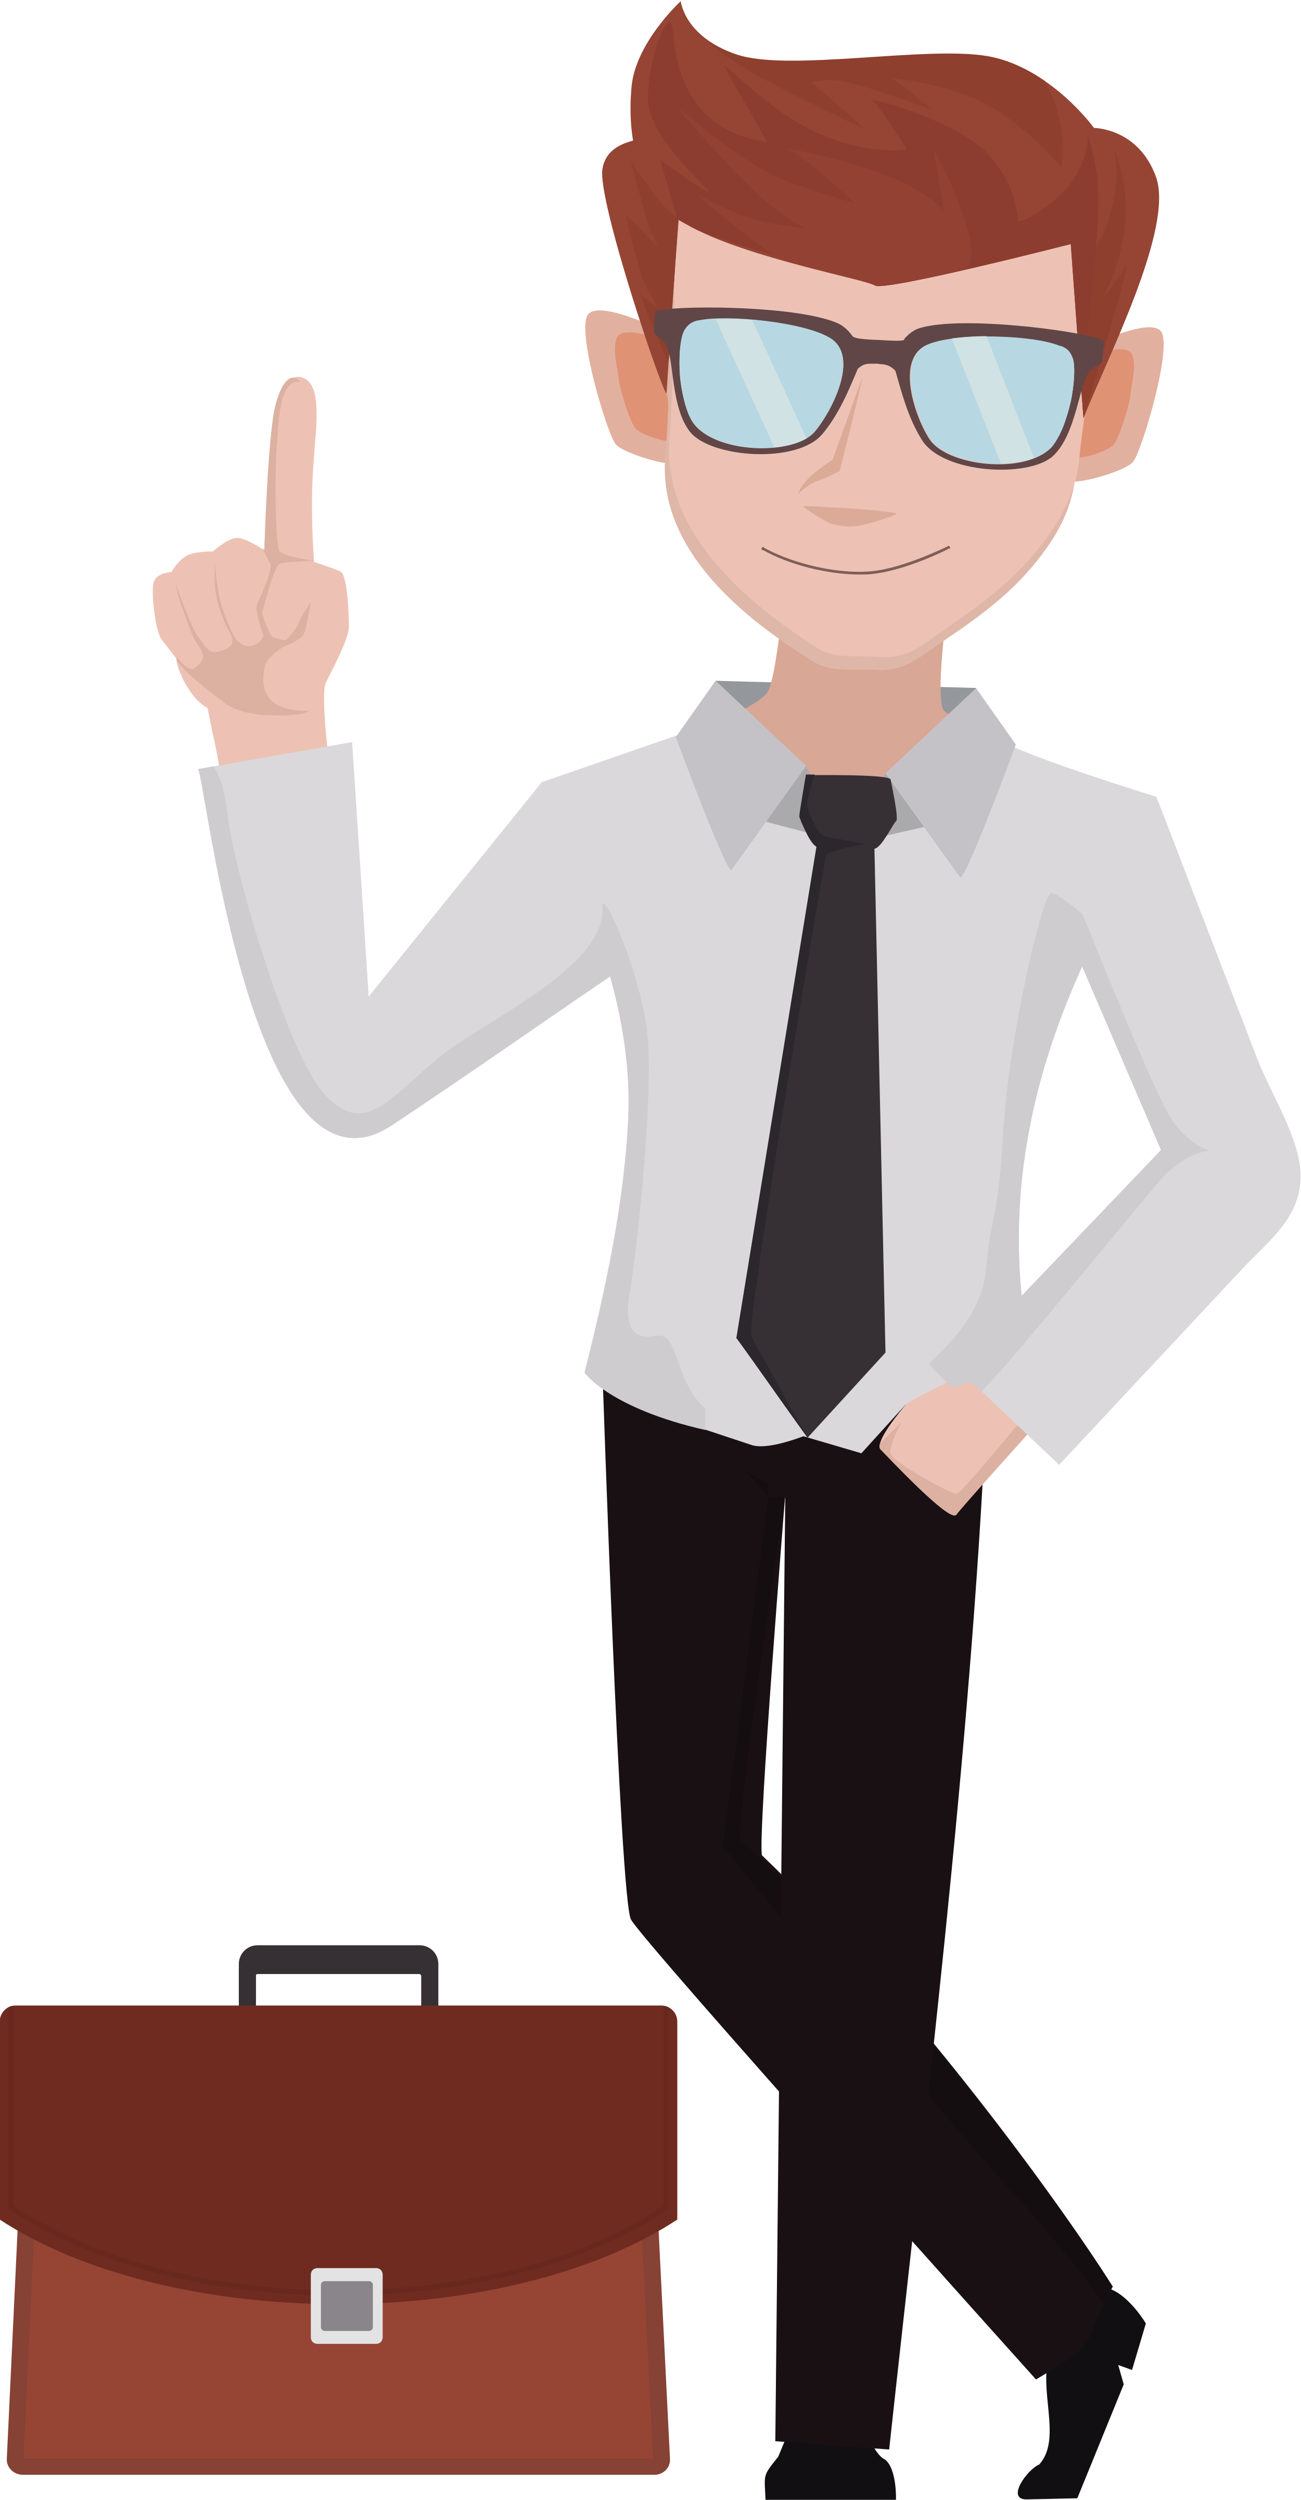<svg xmlns:svg="http://www.w3.org/2000/svg" xmlns="http://www.w3.org/2000/svg" version="1.1" id="svg2" xml:space="preserve" width="313.8" height="602.6" viewBox="0 0 313.8 602.6"><defs id="defs6"><clipPath clipPathUnits="userSpaceOnUse" id="clipPath18"><path d="M0 800H800V0H0Z" id="path16"/></clipPath><clipPath clipPathUnits="userSpaceOnUse" id="clipPath214"><path d="m475.1 497.4c-5.9-2.6-1.9-13.4 0.5-17.1v0c3.2-4.8 17.3-6.4 22-1.4v0c1 1 1.8 2.8 2.4 4.5v0c0.4 1 0.6 1.9 0.8 2.7v0c0.6 2.2 1.2 6.7 0.6 8.8v0c-0.1 0.3-0.2 0.5-0.3 0.7v0c-0.8 1.4-2.1 1.6-2.1 1.6v0c-2.6 1.1-7.8 1.7-12.8 1.7v0c-4.4 0-8.7-0.5-11.1-1.5" id="path212"/></clipPath><clipPath clipPathUnits="userSpaceOnUse" id="clipPath226"><path d="m433.8 501.6c0 0-1.8 0-2.7-2v0c-0.2-0.3-0.3-0.8-0.4-1.3v0c-0.5-2.2-0.4-5.6-0.2-7.5v0c0.1-1 0.3-2.2 0.6-3.4v0c0.4-1.6 0.9-3.2 1.7-4.2v0c3.9-5.6 18.1-5.9 22-1.6v0c3 3.4 8.3 13.5 2.8 16.9v0c-3.5 2.2-12.2 3.5-18.4 3.5v0c-2.1 0-4-0.2-5.3-0.5" id="path224"/></clipPath><clipPath clipPathUnits="userSpaceOnUse" id="clipPath238"><path d="m310.1 197c-1.6 0-2.9-1.3-2.9-2.9v0-35.8c14.1-9.3 36.3-15.3 61.3-15.3v0c25 0 47.2 6 61.3 15.3v0 35.8c0 1.6-1.3 2.9-2.9 2.9v0z" id="path236"/></clipPath><clipPath clipPathUnits="userSpaceOnUse" id="clipPath250"><path d="M0 800H800V0H0Z" id="path248"/></clipPath></defs><g id="g10" transform="matrix(1.333,0,0,-1.333,-409.637,746.055)"><g id="g12"><g id="g14" clip-path="url(#clipPath18)"><g id="g20" transform="translate(505.839,146.014)"><path d="m0 0c0 0-3.8-10.4-9-13.7-1.1-6.2 2.4-14-1.5-18.3-2.2-0.9-6.2-6.5-2.1-6.3l9 0.2 8.4 20.6-1 3.5 2.5-0.9 2.5 8.4C8.9-6.6 4.5 0.8 0 0" id="path22" fill="#120f12"/></g><g id="g24" transform="translate(416.361,310.498)"><path d="m0 0c0 0 3.1-93.9 5.1-97.9 2-3.9 73.3-83.2 73.3-83.2 12.4 7.4 7.6 5.4 13.9 16.8-10.6 16.7-37 52.6-63.5 78-0.7 4.4 4.2 64.8 4.2 64.8L34 1.5 21.2 5Z" id="path26" fill="#191014"/></g><g id="g28" transform="translate(506.984,143.04)"><path d="m0 0c0.4 0.9 1 2 1.6 3.2-10.6 16.7-38.9 54.7-67.3 80.8-0.7 4.4 8.1 62 8.1 62l0.1 2c0 0-1.9-0.1-4 0.9-2.2 1-3.5 2-3.5 2l4.3-4.9-8.2-63.2c0 0 36.2-44.7 51.1-61.1C-7.3 10.1-2.1 3.1 0 0" id="path30" fill="#150e11"/></g><g id="g32" transform="translate(451.626,123.935)"><path d="m0 0-3.5-8.5c-2.9-3.6-2.5-3.1-2.3-7.8l23.6 0c0 0 0.2 5.6-2 7.3-2.3 0.9-5.2 9.2-5.2 9.2z" id="path34" fill="#120f12"/></g><g id="g36" transform="translate(468.193,116.735)"><path d="m0 0-20.6 1.5 1.8 170.8-3.2-0.1 2 23.6 2.5-1.4 7.6 3.6 27.4-11.9C14.7 126.2 6.5 59.9 0 0" id="path38" fill="#191014"/></g><g id="g40" transform="translate(466.697,306.977)"><path d="m0 0c-0.8-1-17.9-10.4-23.4-8.6l-18.7 6.2c-6.2 2-11.6 6.9-11.6 6.9 0 0 23.6 6.9 24.5 6.7C-28.1 11 0 0 0 0" id="path42" fill="#dad8da"/></g><g id="g44" transform="translate(487.769,426.381)"><path d="M0 0C1.7-2.5 28.6-10.7 28.8-10.8 28.2-10.6 17.2-37.5 16-40.1 6.5-60.5 1.8-81.6 4.8-104.4c0.4-2.8 0.9-5.6 1.4-8.3l-22.8-8-8-8.8-50.1 14.7c3.8 15 7.2 30.7 7.9 46.1 0.9 21.4-8.6 40.9-15.8 60.5L-48.5 3.6-3.2 1.4Z" id="path46" fill="#dad8da"/></g><g id="g48" transform="translate(489.791,314.903)"><path d="m0 0c-1.6-0.5-18-8.4-18.6-9.2-0.6-0.8-5.8-6.8-4.5-8.1 1.3-1.3 12.5-13.3 13.6-11.8 1.1 1.5 14.1 15.9 14.1 15.9z" id="path50" fill="#edc2b4"/></g><g id="g52" transform="translate(466.642,297.55)"><path d="M0 0C-0.2 0.2-0.3 0.6-0.1 1.1L3.8 5c0 0-2.3-4.2-2-5.7 0.2-1.5 11-7.4 12-7.3 0.7 0.1 8.6 9.6 13 14.9l1-2.8c0 0-13-14.4-14.1-15.9C12.5-13.3 1.3-1.3 0 0" id="path54" fill="#dcb1a1"/></g><g id="g56" transform="translate(494.548,404.891)"><path d="m0 0 22 10.7c3.4-8.7 6.7-17.5 10.1-26.2 2.7-7.1 5.5-14.2 8.2-21.3 2.5-6.4 7.9-14.6 7.8-21.3-0.1-7.4-5.9-11.6-10.5-16.5-4.8-5.1-9.6-10.3-14.4-15.4-6.3-6.7-12.5-13.4-18.8-20.1l-18.9 17.9 37.4 39.1z" id="path58" fill="#dad8da"/></g><g id="g60" transform="translate(499.595,494.955)"><path d="M0 0C2.6 1.1 16.6 8.3 18 4.4 19.5 0.5 14.3-16.7 12.8-18.7 11.4-20.6 1.6-23.2 1.1-22.1 0.6-20.9 0 0 0 0" id="path62" fill="#e2b09f"/></g><g id="g64" transform="translate(504.949,495.522)"><path d="m0 0c1.1 0.3 6 2 7.1 0.2 1.1-1.9-0.2-6.4-0.2-7.4 0-1-1.9-8-3.2-9.2-1.3-1.2-6.4-2.8-6.7-1.9C-3.3-17.4 0 0 0 0" id="path66" fill="#e09275"/></g><g id="g68" transform="translate(431.476,498.001)"><path d="m0 0c-2.6 1.1-16.6 8.3-18 4.4-1.5-3.9 3.7-21.1 5.2-23 1.5-1.9 11.2-4.5 11.7-3.4C-0.6-20.9 0 0 0 0" id="path70" fill="#e2b09f"/></g><g id="g72" transform="translate(426.121,498.569)"><path d="m0 0c-1.1 0.3-6 2-7.1 0.2-1.1-1.9 0.2-6.4 0.2-7.4 0-1 1.9-8 3.2-9.3 1.3-1.2 6.4-2.8 6.7-1.9C3.3-17.4 0 0 0 0" id="path74" fill="#e09275"/></g><g id="g76" transform="translate(442.15,423.773)"><path d="m0 0c-0.1 0.4-5.4 6-5.3 6.2 0.1 0.2 0 6.6 0 6.6L41.8 11.5 40.8 1.3Z" id="path78" fill="#94989c"/></g><g id="g80" transform="translate(479.706,456.848)"><path d="m0 0c-1-6.2-3.4-24.2-1.5-25.8 1.9-1.6 12.8-6 12.8-6 0 0-24.6-17.2-29.5-17.8-4.9-0.6-29.9 19.5-29.9 19.5 0 0 12.7 4.9 14.6 7.8 1.9 2.9 3.9 27.3 3.9 27.3z" id="path82" fill="#d9a795"/></g><g id="g84" transform="translate(428.683,525.3)"><path d="m0 0c-0.3-16 0.3-32.4-1-48.4-1.3-16.7 14.3-29.2 27.1-37 2.9-1.8 7.3-1.1 10.7-1.3 5.1-0.4 7.2 1.6 11.1 4.2 2.3 1.6 4.6 3.1 6.9 4.8 4.5 3.3 8.7 7 12.1 11.5 3.4 4.4 5.8 9.1 6.3 14.7 0.4 4.3 1.2 8.6 1.7 12.8l2.5 35.9z" id="path86" fill="#edc2b4"/></g><g id="g88" transform="translate(428.683,525.3)"><path d="m0 0c-0.3-16 0.3-32.4-1-48.4-1.3-16.7 14.3-29.2 27.1-37 2.9-1.8 7.3-1.1 10.7-1.3 5.1-0.4 7.2 1.6 11.1 4.2 2.3 1.6 4.6 3.1 6.9 4.8 4.5 3.3 8.7 7 12.1 11.5 3.4 4.4 5.8 9.1 6.3 14.7 0.4 4.3 1.2 8.6 1.7 12.8l2.5 35.9z" id="path90" fill="#deb7a9"/></g><g id="g92" transform="translate(429.421,530.105)"><path d="m0 0c-0.3-16.5 0.3-33.3-1-49.7-1.3-17.2 14.3-30 27.1-38.1 2.9-1.8 7.3-1.1 10.7-1.4 5.1-0.4 7.2 1.6 11.1 4.3 2.3 1.6 4.6 3.2 6.9 4.9 4.5 3.4 8.7 7.2 12.1 11.8 3.4 4.6 5.8 9.4 6.3 15.1 0.4 4.4 1.2 8.8 1.7 13.2l2.5 36.9z" id="path94" fill="#edc2b4"/></g><g id="g96" transform="translate(431.113,535.362)"><path d="m0 0c-6-0.6-13.8-0.3-14.8-6.2-1-5.8 11.5-42.4 11.6-40.5C-3.1-44.7 0 0 0 0" id="path98" fill="#964534"/></g><g id="g100" transform="translate(428.285,494.161)"><path d="m0 0c0.4 6.3 1.1 16.8 1.8 25.6l-0.3 0.7c0 0-2.5 2.5-4.6 5-2.1 2.5-3.8 5.3-3.8 5.3 0 0 1.9-7.5 3-10.9 1.1-3.4 2.5-5.4 1.8-4.7-0.7 0.7-5.7 5.8-5.7 5.8 0 0 2.3-10.3 3.6-12.8 1.3-2.4 2.3-4.2 2.1-4-0.2 0.2-3.1 2.3-3.1 2.3 0 0 2.9-7.7 5.2-12.3" id="path102" fill="#8f3f2e"/></g><g id="g104" transform="translate(503.354,484.047)"><path d="m0 0-2.3 31.5c0 0-33.6-8.6-35.4-7.5-1.8 1.1-22.6 4.9-33.1 10.5-10.5 5.7-11.7 17-11 25.2 0.6 8.1 8.9 15.7 8.9 15.7 0 0 0.6-6.5 10.1-9.7 9.4-3.2 34.1 1.6 45.4-0.3C-6 63.5 1.9 52.5 1.9 52.5c0 0 8 0 11.2-8.8C16.5 34.5 4.2 10.7 0 0" id="path106" fill="#964534"/></g><g id="g108" transform="translate(503.354,484.047)"><path d="m0 0-1.9 26.4c2.6 2.4 5.2 5.5 6.3 9 2.6 8 1.2 12.5 1.2 13 0 0.5 2.7-6.2 1.9-13.4C6.7 27.7 4.2 23.1 3.6 22 3 20.9 7.6 27 7.8 27.7 8.1 28.3 7.5 25.7 5.8 19.6 4.1 13.5 0 0 0 0" id="path110" fill="#8f3f2e"/></g><g id="g112" transform="translate(430.465,559.541)"><path d="m0 0c0 0 0.6-6.5 10.1-9.7 9.4-3.2 34.1 1.6 45.4-0.3 4-0.7 7.5-2.5 10.4-4.5 0.4-0.7 0.7-1.4 1.1-2.2 3.2-7.4 1.9-14.1 1.8-13.5-0.1 0.6-7 8.4-14.8 12.1-7.8 3.7-16.7 4.1-16 4.1 0.7 0 8.4-6.4 8-6-0.4 0.4-11.1 4.1-15.4 5.2-4.3 1-7.5 0-6.9-0.1 0.6-0.1 9.7-8.4 9.7-8.4 0 0-12.3 5.9-17.3 8.6C13.5-13.4 0.1-6.3 0 0" id="path114" fill="#8f3f2e"/></g><g id="g116" transform="translate(503.354,484.047)"><path d="m0 0-2.3 31.5c0 0-33.6-8.6-35.4-7.5-1.8 1.1-27.5 7.5-33.1 10.5-5.6 3-2.2 1.4-2.8 1.8l-3 10.5c0 0 7.9-5.9 8.8-5.9 0.8 0-11.1 9.7-11 16.9 0 7.2 3.1 14.5 4.1 13.8 0.9-0.8-0.2-7.8 4.5-14.4 4.7-6.7 12-6.8 12.8-7.3 0.8-0.5-7.3 12.7-7.6 13.8-0.3 1.1 8.6-8.9 18.2-12.7 9.6-3.7 14.8-2.3 14.8-2.3 0 0-5.2 8.1-6.2 8.8-1 0.6 14.9-3.4 20.8-9.6 5.8-6.2 5.5-12.3 5.5-12.3 0 0 2.8 0.2 7.8 4.9 5 4.7 4.9 10.5 4.9 10.5 0 0 0.8-1.5 1.6-6.7C3.9 34.1-0.8 11.3 0 0" id="path118" fill="#8d3d2f"/></g><g id="g120" transform="translate(482.106,510.959)"><path d="m0 0c-6.5-1.5-12.8-2.8-15.3-2.9-0.6 0-1 0.1-1.1 0.1-0.6 0.4-3.2 1-6.8 1.9l0 0 0 0 0 0 0 0c-0.8 0.2-7.7 2-9.9 2.6l0 0c-2.3 0.6-13.8 10.3-15 11.3-1.2 1.1 2.7-1.5 8.1-3.4 5.4-1.9 10.8-2.1 10.8-2.1 0 0-2.1 1-6.3 4.2-4.2 3.2-14.8 15.1-16.1 16.9-1.3 1.8 10.4-9.4 19.3-12.7 8.9-3.2 12.2-3.9 12.2-3.9 0 0-10.1 9.3-12 9.7-1.9 0.5 7.3-1 16.1-4.1 8.8-3.1 12-7 12-7L-5.9 21.8C-5.9 21.8 3.9 4.1 0 0" id="path122" fill="#934133"/></g><g id="g124" transform="translate(501.428,494.91)"><path d="m0 0c0.6-2 0-6.6-0.6-8.8-0.6-2.2-1.8-5.6-3.3-7.3-4.6-5-18.7-3.5-22 1.4-2.5 3.7-6.4 14.5-0.5 17.1 5 2.2 19 1.8 23.9-0.2 0 0 1.8-0.3 2.5-2.3m-67.6 6.7c5.1 1.3 19-0.1 23.7-3 5.5-3.4 0.1-13.5-2.8-16.9-3.8-4.4-18-4-22 1.6-1.3 1.8-2 5.4-2.3 7.6-0.3 2.3-0.3 6.8 0.6 8.8 0.9 1.9 2.7 2 2.7 2m37.2-3.4c-0.6-0.2-1.6-0.2-4.7 0-3.1 0.1-4.1 0.3-4.6 0.6-0.3 0.4-1.2 1.7-2.7 2.4-7 3.1-26.9 3.3-32.2 2.4-0.7-0.1-0.8-0.1-0.9-0.6-0.1-0.5-0.3-3.2-0.1-3.6 0.2-0.4 1.2-0.7 2.1-2.1 1.5-2.5 0.8-11.4 4.4-15.8 3.8-4.6 19.3-5.8 23.9-0.3 3 3.6 4.7 7.8 6.4 11.8 1 0.9 1.7 0.9 2.5 0.9 0.4 0 0.8 0 1 0 0.2 0 0.6-0.1 1-0.1 0.7-0.1 1.5-0.3 2.3-1.2 1.2-4.2 2.3-8.5 4.8-12.5 3.8-6.1 19.3-6.9 23.7-2.9 4.2 3.9 4.7 12.8 6.5 15.1 1 1.3 2.1 1.4 2.3 1.8 0.2 0.4 0.4 3.1 0.4 3.6 0 0.5-0.1 0.4-0.8 0.7-5.2 1.7-24.9 4.1-32.3 2-1.6-0.4-2.6-1.6-3-2" id="path126" fill="#614647"/></g><g id="g128" transform="translate(475.635,480.257)"><path d="m0 0c-2.5 3.7-6.4 14.5-0.5 17.1 5 2.2 19 1.8 23.9-0.2 0 0 1.4-0.2 2.1-1.6 0.1-0.2 0.2-0.5 0.3-0.7C26.4 12.6 25.8 8.1 25.2 5.9 25 5.1 24.7 4.1 24.4 3.2 23.8 1.4 22.9-0.3 22-1.4 17.3-6.4 3.2-4.8 0 0" id="path130" fill="#b7d8e2"/></g><g id="g132" transform="translate(457.532,498.551)"><path d="m0 0c5.5-3.4 0.1-13.5-2.8-16.9-3.8-4.4-18-4-22 1.6-0.7 1-1.3 2.6-1.7 4.3-0.3 1.2-0.5 2.4-0.6 3.4-0.2 1.9-0.3 5.3 0.2 7.5 0.1 0.5 0.2 0.9 0.4 1.3 0.9 1.9 2.7 2 2.7 2C-18.6 4.3-4.7 2.9 0 0" id="path134" fill="#b7d8e2"/></g><g id="g136" transform="translate(443.831,419.67)"><path d="M0 0C1.3 0.3 9.3 1.5 9.3 1.5L16.6-12.4 0.2-8.1Z" id="path138" fill="#aaa9ac"/></g><g id="g140" transform="translate(476.677,415.402)"><path d="M0 0C-1.5 1.3-9.1 4.4-9.1 4.4L-15.1-8.2 1.2-4.5Z" id="path142" fill="#aaa9ac"/></g><g id="g144" transform="translate(483.922,435.24)"><path d="M0 0-16.4-15.4-2.9-34.2c0.8-1.1 10.1 24 10.1 24z" id="path146" fill="#c4c2c6"/></g><g id="g148" transform="translate(436.783,436.589)"><path d="M0 0 16.4-15.4 2.9-34.2c-0.8-1.1-10.1 24-10.1 24z" id="path150" fill="#c4c2c6"/></g><g id="g152" transform="translate(364.136,458.058)"><path d="m0 0c0 0.2-0.6 7-0.3 14.5 0.2 5.9 1.3 12.3 0.4 16-1 4-5.4 4.6-7.1-2.2C-8.3 22.9-9 2.1-9 2.1c0 0-2.6 1.8-4.4 2.2-1.8 0.5-4.9-2.4-4.9-2.4 0 0-3.4 0.1-5-0.9-1.5-1-2.5-2.8-2.5-2.8 0 0-2.6-0.1-3.2-1.8-0.6-1.7 0.3-9 1.4-10.4 1-1.3 2.7-3.5 2.7-3.5 0.2-4.3 6.8-7.3 6.8-7.3l2.7-11.9c0 0 19.4-3.3 18.7-1.9-0.7 1.4-2.1 14.8-1.2 16.7 0.9 1.9 4.2 7.9 4.2 10.2 0 2.4-0.3 9.7-1.6 10C3.5-1.1 0 0 0 0" id="path154" fill="#edc2b4"/></g><g id="g156" transform="translate(361.635,490.649)"><path d="m0 0c-1.3 1.6-3.2 0.8-4.5-4.3-1.4-5.4-2-26.1-2-26.1 0 0-0.1 0.1-0.3 0.2 0 0 0.9-1.8 1.4-2.8 0.5-1.1-2.3-6.9-2.5-7.5-0.2-0.7 0.7-4.2 1.2-5.1 0.4-0.9-2.4-3.7-4.7-1.2-0.9 1-2.2 4.1-2.9 6.5-1 3.9-1.1 7.4-1.1 7.4 0 0-0.3-3.3 0.2-5.8 0.2-1.2 1.1-4.1 2-5.8 1.1-2 1-2.4 0.9-2.7-0.1-0.7-1.7-1.6-3.1-1.7-1.4-0.1-2.1 1.7-3.1 2.8-1 1.1-4 9.3-4.1 9.9-0.1 0.5 0.1-0.3 0.3-1.6 0.2-1.3 2.8-8.2 3.1-8.7 0.1-0.3 1.4-1.8 1.6-3 0.2-1.1-1.3-2.1-1.7-2.4-0.8-0.6-3.1 2.1-3.1 2.1 0.2-4.3 5.1-7 5.1-7l3.2-11.7c0 0 2-2.3 4-2.5l1.7 2c0.3 0.4-1.2 7.4-1.2 7.4 1.3 2 6.9-0.2 11.2 2.1 0.3 0.2-10.1-1.3-8 8 0.4 1.8 3.2 3.5 3.6 3.7 0.5 0.1 2.6 1.1 3.3 1.9 0.6 0.8 1.4 6.1 1.4 6.1 0 0-2.2-3.4-2.2-3.9-0.1-0.5-2-2.9-2.3-3-0.3-0.1-2 0.3-2.5 0.6-0.5 0.3-1.8 4.2-1.8 4.2 0 0 2.1 8.6 3.2 9 1 0.4 6.4 0.5 6.4 0.5 0 0-5.8 0.8-6.5 1.8-0.7 1-0.9 14.6-0.4 19.4C-3.9-6.5-3.7 0.4 0 0" id="path158" fill="#dcb1a1"/></g><g id="g160" transform="translate(362.267,430.644)"><path d="m0 0c-1-0.2-10-1.3-14.3 1.9-4.2 3.2-7.1 5.5-8.7 7.7 0-1.2 2.1-6.7 5.6-8.6 1-5.4 2.3-10.2 2-10.9-0.6-1.2 16.4 2.4 16.4 3.7C1.1-4.9 0 0 0 0" id="path162" fill="#edc2b4"/></g><g id="g164" transform="translate(421.32,385.687)"><path d="m0 0c-14.4-9.8-28.6-19.9-43.1-29.5-25.5-16.9-33.8 64.4-35.1 64.4l27.9 4.9 3-46 31.2 38.6z" id="path166" fill="#dad8da"/></g><g id="g168" transform="translate(464.528,413.494)"><path d="m0 0 1-7.2 2-91.2-14.1-15.4-12.8 18 14.5 88.9z" id="path170" fill="#362f34"/></g><g id="g172" transform="translate(453.159,419.509)"><path d="m0 0c1.5 0 15.1 0.2 15.3-0.8 0.2-1.1 1.5-7 1-7.5-0.6-0.5-2.6-4.8-3.9-5-1.3-0.2-9.4 0-10.4 0.3-1 0.3-3.1 4.9-3.1 5.5C-1.2-6.9 0 0 0 0" id="path174" fill="#362f34"/></g><g id="g176" transform="translate(463.349,491.524)"><path d="m0 0c0-1-4.1-17-4.1-17-4.3-2.4-4.2-1.2-7.5-4.1 0.8 2.9 6.2 6.1 6.2 6.1z" id="path178" fill="#dcab98"/></g><g id="g180" transform="translate(469.513,466.696)"><path d="m0 0c-0.6-0.3-4.5-1.7-6.9-2.1-2.4-0.4-4.3 0.2-5 0.4-0.7 0.2-5.6 3.2-4.9 3.2 0.6 0 7.5-0.4 7.5-0.4C-11.9 1.3 0.9 0.5 0 0" id="path182" fill="#dcab98"/></g><g id="g184" transform="translate(462.815,455.791)"><path d="M0 0C0.8 0 1.6 0 2.3 0.1 8.4 0.7 16.1 4.6 16.2 4.7 16.7 4.5 16.2 5.5 16 5.1 15.9 5.1 8.2 1.2 2.3 0.6-3.5 0-11.7 1.8-17.2 4.8-17.5 5.4-18.1 4.3-17.4 4.4-12.6 1.7-5.6 0 0 0" id="path186" fill="#7f5e57"/></g><g id="g188" transform="translate(440.541,317.718)"><path d="m0 0 14.5 88.9c-0.5 0.1-1.3 1.3-1.9 2.6-0.5 1-0.9 1.9-1.1 2.5-0.1 0.2-0.1 0.3-0.1 0.4 0 0.6 1.2 7.5 1.2 7.5 0.2 0 0.5 0 0.9 0 0.2 0 0.5 0 0.7 0-0.1-0.3-0.2-0.5-0.3-0.8-0.6-1.7-1.2-4-1-5.1 0.2-1.1 1-2.7 1.7-3.9 0.5-0.8 1-1.3 1.4-1.4 0 0 0 0 0 0 0.1 0 0.3-0.1 0.5-0.1 0.4-0.1 1-0.2 1.7-0.3 0.5-0.1 1-0.2 1.5-0.3 0.4-0.1 0.9-0.2 1.3-0.2 0.1 0 0.2 0 0.3-0.1 0 0 0 0 0 0 1.2-0.2 2-0.4 2-0.4 0 0-1.7-0.3-3.4-0.6C18.3 88.2 16.6 87.8 16.3 87.4 15.9 86.7 1.8 2.9 2.7 0.5 2.9 0 3.3-0.9 4-2.1c0.4-0.7 0.8-1.5 1.3-2.3 0.7-1.2 1.4-2.6 2.2-4 0.7-1.3 1.4-2.6 2.1-3.8 1.4-2.5 2.6-4.6 3.1-5.4 0.2-0.3 0.2-0.4 0.2-0.4l-0.3 0.4-3.1 4.3-2.2 3.1-4.6 6.5-2.1 2.9z" id="path190" fill="#2c272d"/></g><g id="g192" transform="translate(421.736,196.058)"><path d="m0 0-106.7 0.2c-1.6 0-2.8-1.3-2.8-2.8l-3.7-78.4c-0.1-1.6 1.3-2.9 2.9-2.9h114.3c1.6 0 2.9 1.3 2.8 2.9L2.9-2.8C2.8-1.3 1.6 0 0 0" id="path194" fill="#864235"/></g><g id="g196" transform="translate(421.554,193.02)"><path d="m0 0 3.9-77.9h-113.9l3.7 78.1z" id="path198" fill="#964534"/></g><g id="g200" transform="translate(353.92,202.715)"><path d="m0 0c-0.2 0-0.3-0.1-0.3-0.3v-6.9c0-0.2 0.1-0.3 0.3-0.3h29.3c0.2 0 0.3 0.1 0.3 0.3v6.9C29.5-0.1 29.4 0 29.3 0Zm29.3 5.2c1.9 0 3.4-1.5 3.4-3.4v-9c0-1.9-1.5-3.4-3.4-3.4H0c-1.9 0-3.4 1.5-3.4 3.4V1.8c0 1.9 1.5 3.4 3.4 3.4z" id="path202" fill="#362f34"/></g><g id="g204" transform="translate(426.957,197.017)"><path d="m0 0h-116.8c-1.6 0-2.9-1.3-2.9-2.9v-35.8c14.1-9.3 36.3-15.3 61.3-15.3 25 0 47.2 6 61.3 15.3V-2.9C2.9-1.3 1.6 0 0 0" id="path206" fill="#6f2b20"/></g></g></g><g id="g208"><g id="g210" clip-path="url(#clipPath214)"><g id="g216" transform="translate(491.676,467.547)"><path d="M0 0 5.5 2.2-10.1 42.2-15.7 40Z" id="path218" fill="#d1e2e4"/></g></g></g><g id="g220"><g id="g222" clip-path="url(#clipPath226)"><g id="g228" transform="translate(451.359,470.18)"><path d="m0 0 5.4 2.5-17.9 39.1-5.4-2.5z" id="path230" fill="#d1e2e4"/></g></g></g><g id="g232"><g id="g234" clip-path="url(#clipPath238)"><g id="g240" transform="translate(427.369,197.907)"><path d="m0 0c0 0.3-0.2 0.5-0.4 0.5h-116.8c-0.2 0-0.4-0.2-0.4-0.5v-37.1c14.4-9.7 35.8-15.3 58.8-15.3 23 0 44.5 5.6 58.8 15.3zm-118.4-37.8-0.2 0.2V0c0 0.8 0.6 1.5 1.4 1.5H-0.4C0.4 1.5 1 0.8 1 0v-37.6l-0.2-0.1c-14.5-9.9-36.2-15.6-59.6-15.6-23.4 0-45.1 5.7-59.6 15.6" id="path242" fill="#68281d"/></g></g></g><g id="g244"><g id="g246" clip-path="url(#clipPath250)"><g id="g252" transform="translate(375.347,149.538)"><path d="m0 0h-10.6c-0.7 0-1.2-0.5-1.2-1.2v-11.3c0-0.7 0.5-1.2 1.2-1.2H0c0.7 0 1.2 0.5 1.2 1.2V-1.2C1.2-0.5 0.7 0 0 0" id="path254" fill="#e4e3e4"/></g><g id="g256" transform="translate(374.073,147.175)"><path d="m0 0h-8c-0.4 0-0.7-0.3-0.7-0.7v-7.6c0-0.4 0.3-0.7 0.7-0.7H0c0.4 0 0.7 0.3 0.7 0.7v7.6C0.7-0.3 0.4 0 0 0" id="path258" fill="#89858b"/></g><g id="g260" transform="translate(453.36,299.704)"><path d="M0 0 0 0H0Z" id="path262" fill="#cecccf"/></g><g id="g264" transform="translate(345.903,421.098)"><path d="m0 0c1.1-1.6 2.1-4.2 2.5-8.2 0.9-9.2 10.8-44 17.8-51.3 7-7.3 11.2-1 20.2 6.6 7.8 6.6 30.6 16.4 29.9 27.4-0.2 4.1 6.8-11.4 8.1-22.5 1.3-11.2-2-40.8-3.1-46.8-1.1-5.9 0.1-9.1 4.6-8.2 4.5 0.9 3.1-7.9 9-13.1v-3.9c-17.2 3.9-21.8 10.3-21.8 10.3 3.8 15 7.2 30.7 7.9 46.1 0.4 8.8-1 17.3-3.3 25.6C58.7-46.9 45.6-56.1 32.3-64.9 6.8-81.8-1.6-0.5-2.8-0.5c0 0 1.1 0.2 2.8 0.5" id="path266" fill="#cecccf"/></g><g id="g268" transform="translate(479.982,312.609)"><path d="M0 0 37.4 39.1 17.4 85.6c1.4 0 5.7-3.8 5.7-3.8 1.5-3.1 13.3-33.4 16.6-37.7 3.3-4.4 6.5-5.1 6.5-5.1 0 0-3.7-0.1-8.1-4.4C34.6 30.8 12.3 3.1 4.9-4.6Z" id="path270" fill="#cecccf"/></g><g id="g272" transform="translate(485.747,330.26)"><path d="m0 0c0.8 9.7 2.1 7.9 3.1 24.9 1.1 17.7 7.2 43 8.6 43 1.4 0 5.7-3.8 5.7-3.8 0.3-0.6 1-2.4 2-4.7-0.7-1.6-1.2-2.8-1.4-3.3C8.5 35.6 3.8 14.5 6.8-8.2c0.2-1.5 0.4-3 0.7-4.5-1.8-2.2-3.5-4.2-5-5.9l-8.5-3c-2 1.9-4.3 4-4.2 4.5C-9.9-16.3-0.8-9.7 0 0" id="path274" fill="#cecccf"/></g></g></g></g></svg>